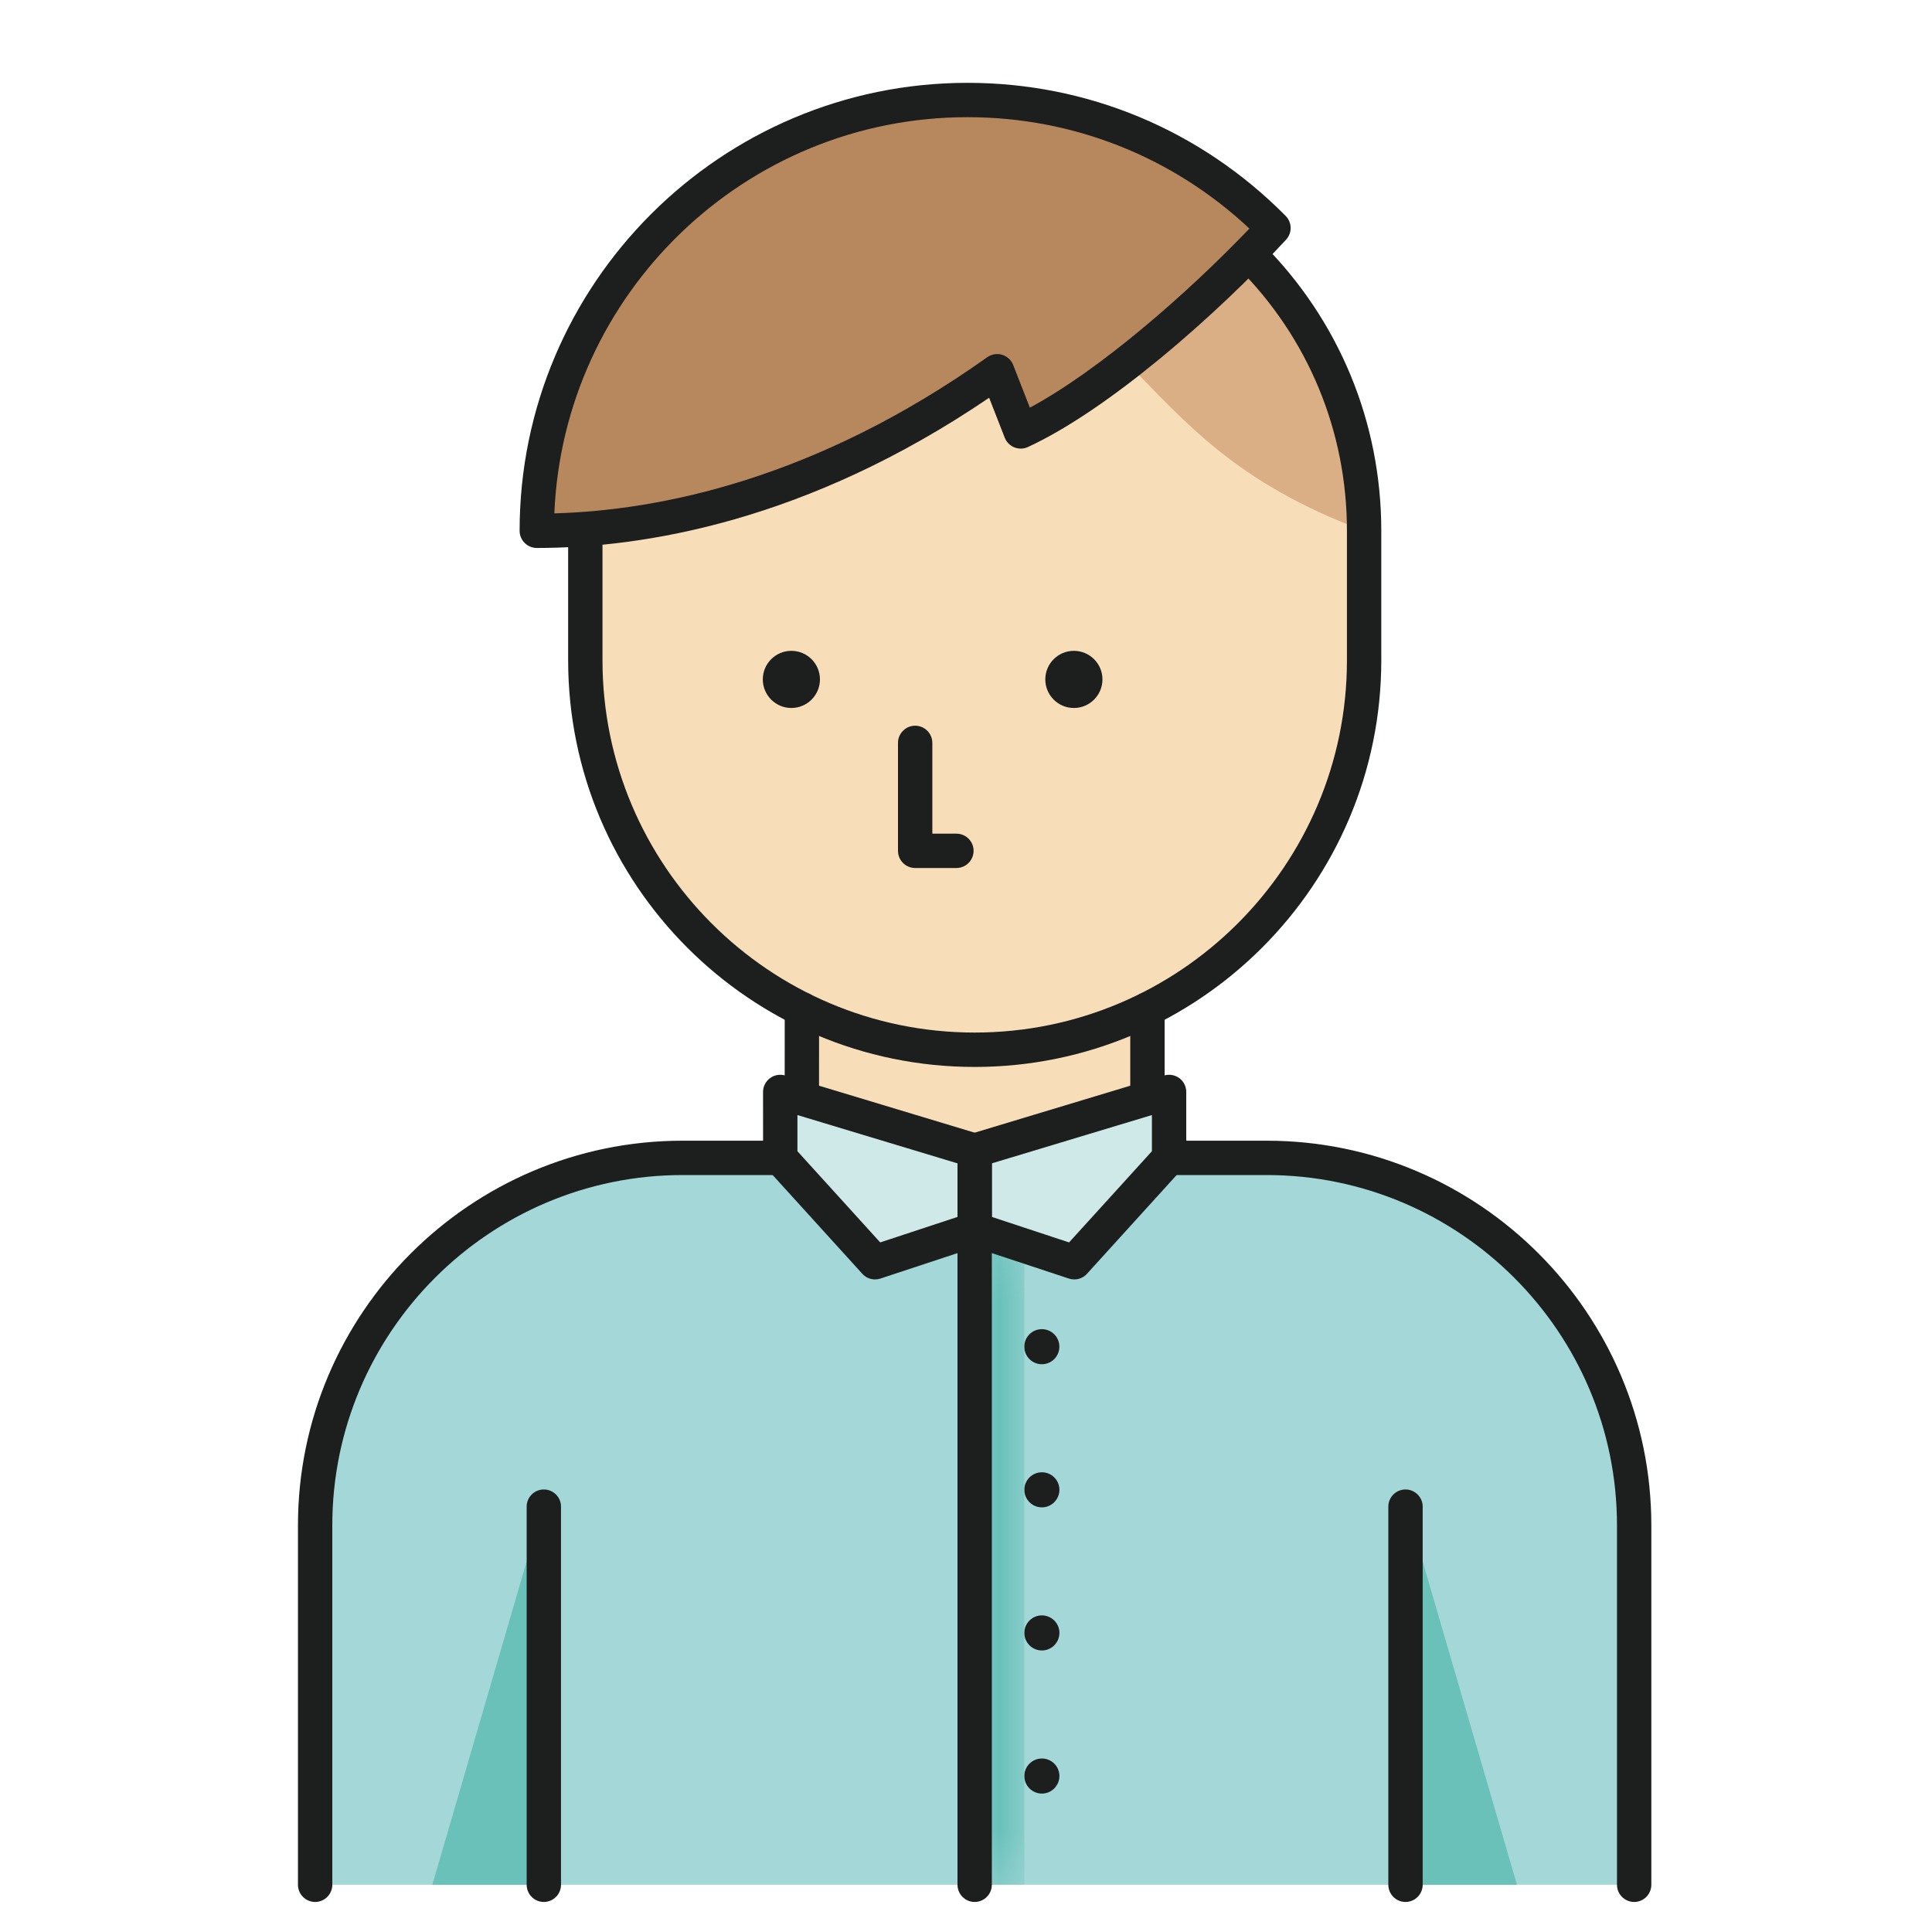<?xml version="1.0" encoding="UTF-8"?>
<svg width="40px" height="40px" viewBox="0 0 40 40" version="1.1" xmlns="http://www.w3.org/2000/svg" xmlns:xlink="http://www.w3.org/1999/xlink">
    <!-- Generator: Sketch 62 (91390) - https://sketch.com -->
    <title>01_Empleados_40x40</title>
    <desc>Created with Sketch.</desc>
    <defs>
        <path d="M1.03,13.6 L0.001,13.6 L0.001,0.03 L1.03,0.369 L1.03,2.447 C1.03,2.451 1.03,2.455 1.03,2.459 C1.03,2.463 1.03,2.467 1.03,2.471 L1.03,13.6 L1.03,13.6 Z" id="path-1"></path>
    </defs>
    <g id="01_Empleados_40x40" stroke="none" stroke-width="1" fill="none" fill-rule="evenodd">
        <g id="Persona_2" transform="translate(4, 0)">
            <g id="shutterstock_648728923">
                <path d="M21.881,5.288 L21.784,5.327 C20.341,6.783 18.49,8.305 17.133,8.932 L16.646,7.686 C13.546,9.888 10.62,10.744 8.235,10.941 L8.118,10.989 L8.118,13.671 C8.118,16.839 9.945,19.578 12.602,20.897 L12.602,22.607 L16.179,23.822 L19.757,22.607 L19.757,20.897 C22.414,19.578 24.242,16.839 24.242,13.671 L24.242,10.989 C24.242,8.762 23.34,6.746 21.881,5.288" id="Fill-56" fill="#F7DEB9"></path>
                <path d="M21.881,5.288 L21.784,5.328 C21.035,6.084 20.175,6.856 19.332,7.513 L19.332,7.514 C20.52,8.701 21.547,9.989 24.242,10.989 C24.242,8.762 23.34,6.746 21.881,5.288" id="Fill-57" fill="#DBAF85"></path>
                <path d="M17.133,8.932 C18.681,8.217 20.871,6.338 22.366,4.721 C20.749,3.086 18.507,2.071 16.032,2.071 C11.114,2.071 7.114,6.071 7.114,10.989 C9.669,10.989 13.042,10.247 16.646,7.686 L17.133,8.932" id="Fill-58" fill="#B7875E"></path>
                <path d="M29.834,39.022 L29.834,31.581 C29.834,27.378 26.427,23.972 22.225,23.972 L10.133,23.972 C5.931,23.972 2.525,27.378 2.525,31.581 L2.525,39.022 L29.834,39.022" id="Fill-59" fill="#A3D7D8"></path>
                <polyline id="Fill-60" fill="#CEE9E8" points="16.179 25.452 16.179 23.822 20.204 22.607 20.204 23.972 18.242 26.133 16.179 25.452"></polyline>
                <polyline id="Fill-61" fill="#CEE9E8" points="16.179 25.452 16.179 23.822 12.154 22.607 12.154 23.972 14.116 26.133 16.179 25.452"></polyline>
                <path d="M17.57,27.519 C17.771,27.519 17.933,27.681 17.933,27.881 C17.933,28.082 17.771,28.245 17.57,28.245 C17.37,28.245 17.207,28.082 17.207,27.881 C17.207,27.681 17.37,27.519 17.57,27.519" id="Fill-62" fill="#1D1E1E"></path>
                <path d="M17.571,30.482 C17.771,30.482 17.934,30.644 17.934,30.844 C17.934,31.045 17.771,31.208 17.571,31.208 C17.37,31.208 17.208,31.045 17.208,30.844 C17.208,30.644 17.37,30.482 17.571,30.482" id="Fill-63" fill="#1D1E1E"></path>
                <path d="M17.571,33.445 C17.771,33.445 17.934,33.607 17.934,33.807 C17.934,34.008 17.771,34.171 17.571,34.171 C17.37,34.171 17.208,34.008 17.208,33.807 C17.208,33.607 17.37,33.445 17.571,33.445" id="Fill-64" fill="#1D1E1E"></path>
                <path d="M17.571,36.408 C17.771,36.408 17.934,36.57 17.934,36.77 C17.934,36.971 17.771,37.134 17.571,37.134 C17.371,37.134 17.208,36.971 17.208,36.77 C17.208,36.57 17.371,36.408 17.571,36.408" id="Fill-65" fill="#1D1E1E"></path>
                <g id="Group-68" transform="translate(16.178, 25.422)">
                    <mask id="mask-2" fill="white">
                        <use xlink:href="#path-1"></use>
                    </mask>
                    <g id="Clip-67"></g>
                    <polygon id="Fill-66" fill="#69C1BA" mask="url(#mask-2)" points="0.001 13.6 1.03 13.6 1.03 0.03 0.001 0.03"></polygon>
                </g>
                <path d="M17.252,27.943 C17.252,27.938 17.252,27.932 17.252,27.926 C17.252,27.92 17.252,27.914 17.252,27.908 L17.252,27.943" id="Fill-69" fill="#1A1C1C"></path>
                <polyline id="Fill-70" fill="#69C1BA" points="27.407 39.022 25.099 39.022 25.099 31.111 27.407 39.022"></polyline>
                <polyline id="Fill-71" fill="#69C1BA" points="7.259 39.022 4.951 39.022 7.259 31.111 7.259 39.022"></polyline>
                <path d="M15.801,17.971 L14.947,17.971 C14.751,17.971 14.592,17.812 14.592,17.615 L14.592,15.381 C14.592,15.185 14.751,15.025 14.947,15.025 C15.144,15.025 15.303,15.185 15.303,15.381 L15.303,17.26 L15.801,17.26 C15.998,17.26 16.157,17.419 16.157,17.615 C16.157,17.812 15.998,17.971 15.801,17.971" id="Fill-72" fill="#1D1E1E"></path>
                <path d="M12.384,13.475 C12.711,13.475 12.976,13.739 12.976,14.066 C12.976,14.393 12.711,14.658 12.384,14.658 C12.058,14.658 11.793,14.393 11.793,14.066 C11.793,13.739 12.058,13.475 12.384,13.475" id="Fill-73" fill="#1D1E1E"></path>
                <path d="M18.233,13.475 C18.56,13.475 18.825,13.739 18.825,14.066 C18.825,14.393 18.56,14.658 18.233,14.658 C17.907,14.658 17.642,14.393 17.642,14.066 C17.642,13.739 17.907,13.475 18.233,13.475" id="Fill-74" fill="#1D1E1E"></path>
                <path d="M16.179,22.09 C11.538,22.09 7.763,18.313 7.763,13.671 L7.763,10.989 C7.763,10.793 7.922,10.634 8.118,10.634 C8.315,10.634 8.474,10.793 8.474,10.989 L8.474,13.671 C8.474,17.921 11.93,21.378 16.179,21.378 C20.429,21.378 23.887,17.921 23.887,13.671 L23.887,10.989 C23.887,8.93 23.085,6.994 21.629,5.539 C21.49,5.4 21.49,5.175 21.629,5.036 C21.768,4.897 21.993,4.897 22.132,5.036 C23.722,6.626 24.598,8.74 24.598,10.989 L24.598,13.671 C24.598,18.313 20.821,22.09 16.179,22.09" id="Fill-75" fill="#1D1E1E"></path>
                <path d="M16.032,2.426 C11.431,2.426 7.666,6.073 7.477,10.629 C9.656,10.567 12.877,9.927 16.44,7.396 C16.529,7.333 16.642,7.314 16.747,7.345 C16.852,7.377 16.937,7.455 16.977,7.556 L17.322,8.44 C18.758,7.669 20.593,6.067 21.868,4.732 C20.275,3.242 18.216,2.426 16.032,2.426 Z M7.114,11.345 C6.918,11.345 6.758,11.186 6.758,10.989 C6.758,5.876 10.919,1.715 16.032,1.715 C18.522,1.715 20.861,2.694 22.619,4.471 C22.752,4.606 22.756,4.822 22.627,4.962 C21.162,6.547 18.941,8.489 17.282,9.255 C17.193,9.296 17.091,9.298 17,9.262 C16.909,9.225 16.838,9.153 16.802,9.062 L16.479,8.235 C12.709,10.797 9.321,11.345 7.114,11.345 L7.114,11.345 Z" id="Fill-76" fill="#1D1E1E"></path>
                <path d="M2.525,39.378 C2.328,39.378 2.169,39.218 2.169,39.022 L2.169,31.581 C2.169,27.189 5.742,23.617 10.133,23.617 L12.154,23.617 C12.351,23.617 12.51,23.776 12.51,23.972 C12.51,24.168 12.351,24.328 12.154,24.328 L10.133,24.328 C6.134,24.328 2.88,27.582 2.88,31.581 L2.88,39.022 C2.88,39.218 2.721,39.378 2.525,39.378" id="Fill-77" fill="#1D1E1E"></path>
                <path d="M29.834,39.378 C29.637,39.378 29.478,39.218 29.478,39.022 L29.478,31.581 C29.478,27.582 26.224,24.328 22.225,24.328 L20.204,24.328 C20.008,24.328 19.849,24.168 19.849,23.972 C19.849,23.776 20.008,23.617 20.204,23.617 L22.225,23.617 C26.617,23.617 30.189,27.189 30.189,31.581 L30.189,39.022 C30.189,39.218 30.03,39.378 29.834,39.378" id="Fill-78" fill="#1D1E1E"></path>
                <path d="M16.179,39.378 C15.983,39.378 15.824,39.218 15.824,39.022 L15.824,25.452 C15.824,25.256 15.983,25.096 16.179,25.096 C16.375,25.096 16.535,25.256 16.535,25.452 L16.535,39.022 C16.535,39.218 16.375,39.378 16.179,39.378" id="Fill-79" fill="#1D1E1E"></path>
                <path d="M7.259,39.378 C7.063,39.378 6.904,39.218 6.904,39.022 L6.904,31.193 C6.904,30.997 7.063,30.838 7.259,30.838 C7.456,30.838 7.615,30.997 7.615,31.193 L7.615,39.022 C7.615,39.218 7.456,39.378 7.259,39.378" id="Fill-80" fill="#1D1E1E"></path>
                <path d="M25.099,39.378 C24.903,39.378 24.744,39.218 24.744,39.022 L24.744,31.193 C24.744,30.997 24.903,30.838 25.099,30.838 C25.295,30.838 25.455,30.997 25.455,31.193 L25.455,39.022 C25.455,39.218 25.295,39.378 25.099,39.378" id="Fill-81" fill="#1D1E1E"></path>
                <path d="M16.535,25.195 L18.134,25.723 L19.849,23.835 L19.849,23.086 L16.535,24.086 L16.535,25.195 Z M18.242,26.489 C18.205,26.489 18.167,26.483 18.13,26.471 L16.068,25.79 C15.922,25.742 15.824,25.605 15.824,25.452 L15.824,23.822 C15.824,23.665 15.926,23.527 16.076,23.482 L20.102,22.267 C20.21,22.235 20.326,22.255 20.417,22.322 C20.507,22.389 20.56,22.495 20.56,22.608 L20.56,23.972 C20.56,24.06 20.527,24.146 20.467,24.211 L18.505,26.372 C18.437,26.448 18.341,26.489 18.242,26.489 L18.242,26.489 Z" id="Fill-82" fill="#1D1E1E"></path>
                <path d="M12.51,23.835 L14.224,25.723 L15.824,25.195 L15.824,24.086 L12.51,23.086 L12.51,23.835 Z M14.116,26.489 C14.018,26.489 13.922,26.448 13.853,26.372 L11.891,24.211 C11.832,24.146 11.799,24.06 11.799,23.972 L11.798,22.608 C11.798,22.495 11.852,22.389 11.942,22.322 C12.032,22.255 12.149,22.235 12.257,22.267 L16.282,23.482 C16.432,23.527 16.535,23.665 16.535,23.822 L16.535,25.452 C16.535,25.605 16.436,25.742 16.291,25.79 L14.228,26.471 C14.191,26.483 14.154,26.489 14.116,26.489 L14.116,26.489 Z" id="Fill-83" fill="#1D1E1E"></path>
                <path d="M12.602,22.963 L12.602,22.963 C12.405,22.963 12.246,22.804 12.246,22.607 L12.247,20.897 C12.247,20.701 12.406,20.542 12.602,20.542 C12.799,20.542 12.958,20.701 12.958,20.897 L12.957,22.607 C12.957,22.804 12.798,22.963 12.602,22.963" id="Fill-84" fill="#1D1E1E"></path>
                <path d="M19.757,22.963 C19.56,22.963 19.401,22.804 19.401,22.607 L19.401,20.898 C19.401,20.702 19.56,20.543 19.757,20.543 C19.953,20.543 20.112,20.702 20.112,20.898 L20.112,22.607 C20.112,22.804 19.953,22.963 19.757,22.963" id="Fill-85" fill="#1D1E1E"></path>
            </g>
        </g>
    </g>
</svg>